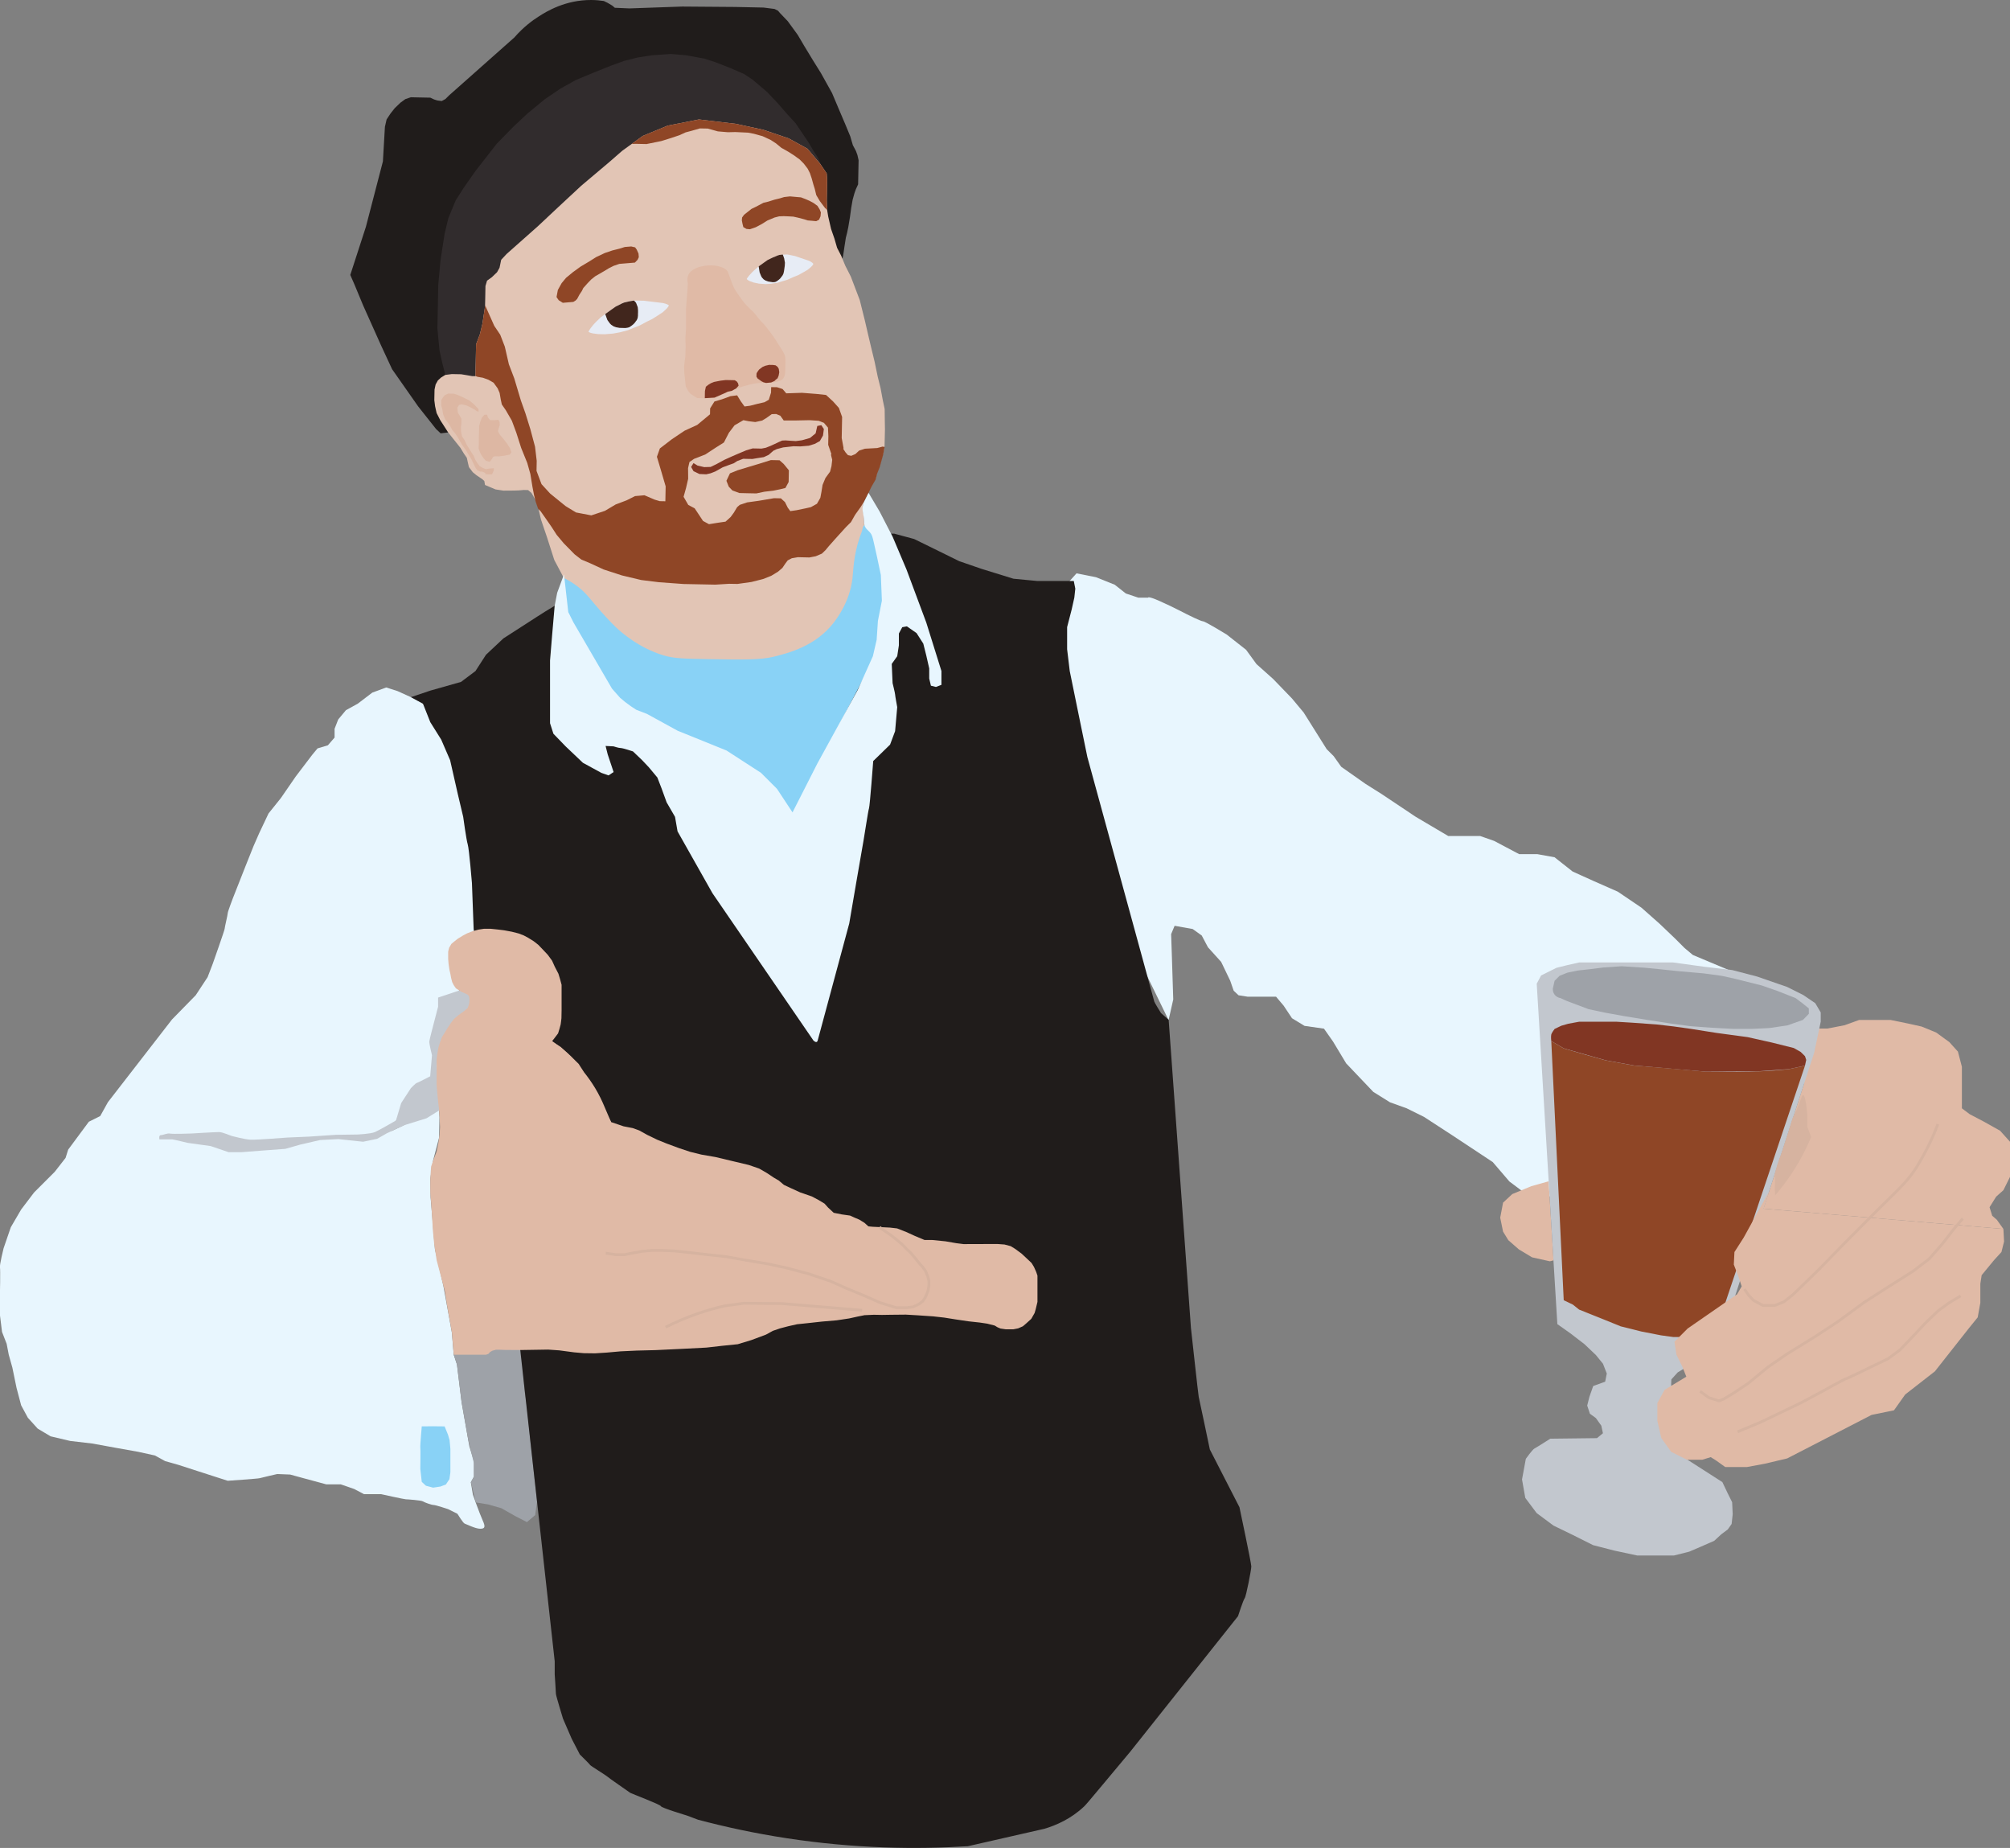 <?xml version="1.0" encoding="UTF-8"?> <svg xmlns="http://www.w3.org/2000/svg" id="_Слой_2" data-name="Слой 2" viewBox="0 0 542.77 498.9"><rect x="0" y="0" width="542.77" height="498.9" fill="#808080" stroke="none"/><defs><style> .cls-1, .cls-2 { fill: #e0baa6; } .cls-1, .cls-3 { stroke: #d6b3a0; stroke-miterlimit: 10; stroke-width: .75px; } .cls-4 { fill: #8f4626; } .cls-4, .cls-5, .cls-6, .cls-2, .cls-7, .cls-8, .cls-9, .cls-10, .cls-11, .cls-12, .cls-13, .cls-14, .cls-15, .cls-16 { stroke-width: 0px; } .cls-5 { fill: #201c1b; } .cls-6 { fill: #41261d; } .cls-7 { fill: #312c2d; } .cls-8 { fill: #e7ecf5; } .cls-9 { fill: #e8f6fe; } .cls-10 { fill: #813623; } .cls-11 { fill: #d6b3a0; } .cls-3 { fill: none; } .cls-12 { fill: #c2c7ce; } .cls-13 { fill: #9ea2a8; } .cls-14 { fill: #e2c5b5; } .cls-15 { fill: #ddb7a3; } .cls-16 { fill: #89d2f6; } </style></defs><g id="_Слой_13" data-name="Слой 13"><path class="cls-5" d="m121.02,116.75l-2.03.24-1.21-1.13-4.87-6.15-7.03-10.03-2.94-6.33-4.9-10.94-2.28-5.5-1.17-2.68,4.22-13.01,4.59-17.65.54-9.32.46-2.01,1.08-1.63,1.12-1.41,1.54-1.48,1.33-.97,1.47-.49,1.83.04,1.93.04,1.51.03,1.01.48.9.28,1.16.15,1-.54.97-.97,17.65-15.66c2.42-2.78,4.85-4.58,6.62-5.69C147.54,3.11,152.68-.04,159.65,0c1.41,0,2.58.15,3.4.27.34.17.69.33,1.03.5l1.27.75.67.58,3.96.17c4.75-.17,9.5-.33,14.25-.5,4.78.04,9.57.07,14.35.11,2.54.05,5.07.11,7.61.16.99.13,1.98.26,2.97.38.31.16.63.32.94.48.17.21.35.42.52.62l2.12,2.22,2.67,3.67,1.81,3.07,2.26,3.72,2.21,3.55,2.99,5.37,1.84,4.36,1.73,4.06,1.34,3.24.71,2.41.84,1.59.39,1.06.32,1.41-.03,1.57-.06,3.03-.04,1.92-.61,1.33-.37,1.04-.5,1.8-.38,2.17-.35,2.56-.43,2.58-.33,1.58-.35,1.38-.14.93-.23,1.45-.17,1.18-.2,1.31-.16.71-106.43,46.97Z"></path></g><g id="_Слой_14" data-name="Слой 14"><polyline class="cls-7" points="120.24 101.22 119.37 97.72 118.67 94.53 118.11 88.63 118.22 83.42 118.34 76.96 118.96 70.22 120.06 63.11 121.08 58.88 123.05 54.1 125.24 50.67 128.51 46.01 130.89 42.97 134.15 38.79 138.59 34.25 142.42 30.66 147.1 26.8 151.3 23.95 155.5 21.6 160.18 19.65 164.92 17.75 168.54 16.44 172.21 15.52 175.98 14.93 181.13 14.57 185.16 14.91 190.09 15.8 193.08 16.75 197.21 18.37 200.91 19.97 203.2 21.49 207.09 24.78 210.03 27.89 212.66 30.9 214.87 33.31 216.66 35.98 218.3 38.39 219.52 40.46 220.9 42.65 221.68 44.53 126.53 103.71 120.24 101.22"></polyline></g><g id="_Слой_23" data-name="Слой 23"><path class="cls-9" d="m114.2,189.97l-3.23-1.75-3.61-1.64-3.07-.98-3.76,1.39-3.9,2.97-3.21,1.77-2.09,2.51-.98,2.51v2.37l-1.81,2.09-2.79.84-1.39,1.67-4.46,5.86-4.04,5.86-3.35,4.18-2.51,5.3-1.53,3.49-2.23,5.58-3.35,8.5s-1.39,3.62-1.39,4.04-.84,3.87-.84,4.23-3.21,9.43-3.21,9.43l-1.39,3.62-3.21,4.88-6.41,6.55-17.29,22.31-2.09,3.76-3.07,1.53-5.58,7.53-.7,2.23-2.93,3.76-5.58,5.58-3.49,4.6-2.79,4.78-1.95,5.68s-1.12,4.49-.98,5.17-.01,7.38-.01,7.38v5.44l.57,4.6,1.25,3.21.56,2.92.98,3.5,1.12,5.44,1.25,4.74,1.81,3.35,2.65,2.93,3.49,2.09,5.3,1.25,6,.7,6.13,1.12,6.27,1.12,4.46.98,2.79,1.53,3.49.98,5.16,1.67,8.23,2.65s8.23-.56,8.64-.7,4.74-1.12,4.74-1.12l3.49.14,3.07.84,6.69,1.81h3.9l3.62,1.25,2.65,1.39h4.6s6.27,1.39,6.69,1.39,4.2.28,4.61.56,2.36.98,2.92.98,3.9,1.12,3.9,1.12l2.51,1.25s1.53,2.51,1.95,2.65,2.93,1.39,4.18,1.39,1.53-.42.7-2.23-2.65-6.97-2.65-6.97l-.56-3.35.84-1.53v-4.18l-1.25-4.04-2.09-11.85-1.25-10.18-.87-2.66-.51-6.02-2.29-12.6-2.27-9.82-1.17-14.04-.11-4.87.78-5.07,1.62-6.19.1-5.51-.2-2.54s-5.13,2.26-5.55,2.68-7.25,3.62-7.25,3.62l2.37-5.16,4.46-5.16,3.66-3.49,1.71-1.32,2.58-6.49,3.9-8.64-.42-9.2,4.46-12.69.84-31.65-9.48-26.49-5.57-5.11"></path><path class="cls-13" d="m142.29,410.93l-3.15-1.62-3.75-2.13-3.58-1.02-3.33-.54-1.31-5.46.84-1.53v-3.47l-.84-3.41-.73-3.09-.88-4.99-.9-5.12-.85-6.89-.41-3.29-.87-2.66,1.61-2.26,3.75-.94c.68-.17,8.44-.94,8.44-.94l4.35,1.36s.92,13.3,1.19,13.98,1.31,11.8,1.31,11.8l1.44,12.99.4,3.66-.5,3.68-2.22,1.88Z"></path><g id="_Слой_26" data-name="Слой 26"><path class="cls-9" d="m288.82,156.88l1.88-2.09,5.25,1.04,5.07,2.03,3,2.37,3.38,1.13h2.63s-.19-.56,3.19.94,7.32,3.56,7.32,3.56c0,0,3.75,1.88,4.32,1.88s6.38,3.56,6.38,3.56l5.25,4.13,2.81,3.86,4.5,4.02,5.07,5.25,3.19,3.83,6.19,9.86,1.88,1.88,2.06,2.89,6.57,4.62,4.32,2.72,9.19,6.14,8.82,5.21h8.63l3.75,1.31,3.19,1.69,3.56,1.88h4.88l4.69.85,4.88,3.85,5.82,2.63,6.38,2.81,6.38,4.32,4.88,4.32,4.13,3.94,2.63,2.63,2.25,1.88,11.63,4.88,3,3.19,3.75,31.33-22.14,25.89h-34.33l-8.26-1.74-3.19-2.39-4.5-5.25-11.07-7.32-7.5-4.88-4.69-2.32-4.5-1.62-4.5-2.81-7.32-7.69-3.56-5.91-2.44-3.47-5.25-.75-3.38-2.06-2.25-3.38-2.06-2.44h-7.69l-2.44-.38-1.31-1.23-.94-2.71-2.44-5.07-3.56-3.94-1.69-3.19-2.44-1.75-4.88-.87-.94,2.25.19,5.63.38,12.01-1.26,5.56-19-39-7.69-23.18-5.25-20.78-3.48-23.07s.85-9.85,2.17-9.85,6.57-2.61,6.57-2.61"></path></g><g id="_Слой_25" data-name="Слой 25"><path class="cls-16" d="m113.89,385.07c.22,0,1.3.04,1.64,0s2.46,0,2.46,0l2.07.02.91,2.23.43,1.47s.22,2.25.22,2.38v6.31l-.26,1.86-.95,1.43-1.47.56-1.99.3-1.94-.52-1.12-1.04-.39-3.5s.09-5.66,0-5.79.39-5.7.39-5.7Z"></path></g><g id="_Слой_24" data-name="Слой 24"><path class="cls-12" d="m104.31,306.05l-2.47,1.4-3.79.79-6.67-.71-4.94.25-5.35,1.23-4.03,1.15-6.59.49-5.27.41h-3.46l-4.86-1.65-6.17-.86s-3.95-.95-4.2-.95h-3.46s-.25-1.15.41-1.15,1.65-.58,2.47-.41c.82.16,5.85-.03,5.85-.03,0,0,6.26-.38,7.33-.38s3.13.99,3.54,1.07c.41.08,3.38.91,5.02.99,1.65.08,9.63-.58,9.96-.58s5.76-.25,5.76-.25l7.33-.49,5.76-.08s3.62-.16,4.77-.66c1.15-.49,5.68-3.13,5.68-3.13l1.4-4.69,2.62-4.03s1.25-1.32,1.58-1.4c.33-.08,3.64-1.81,3.64-1.81l.48-5.68s-.74-3.08-.74-3.56,1.32-5.42,1.32-5.42l1.07-4.12v-2.47l5.71-1.91c.95.16,1.89.32,2.84.48.17,1.2.33,2.41.5,3.61-1.59,1.8-3.18,3.59-4.78,5.39l-3.95,8.58-.75,2.21.83,4.61s.82,3.46.91,3.7c.08.25.33,2.96.33,2.96l-4.77,2.96-5.85,1.81-5.02,2.31Z"></path></g></g><g id="_Слой_21" data-name="Слой 21"><path class="cls-5" d="m149.78,163.55c-1.61.95-3.19,1.93-4.73,2.93l-9.11,5.87-4.7,4.41-2.85,4.41-3.9,2.93-8.3,2.35-5.21,1.76,3.23,1.75,1.98,5,2.95,4.71,2.41,5.57,2.06,9.08,1.47,6.21s.84,6.2,1.22,7.42c.38,1.22,1.14,10.45,1.14,10.45l.46,12.35,21.89,197.75v3.52s.33,4.84.33,5.29,1.91,6.69,1.91,6.69c0,0,2.25,5.23,2.36,5.45.11.22,2.19,4.22,2.19,4.22,0,0,2.76,2.7,2.81,2.87.06.17,4.44,2.87,4.61,3.09.17.22,5.96,4.22,6.19,4.39.22.17,8.15,3.15,8.27,3.6.11.45,7.03,2.53,7.03,2.53l3.01,1.13c7.28,1.93,15.26,3.67,23.9,4.99,18.49,2.83,35.11,3.04,48.98,2.16l20.67-4.71c3.17-.95,7.16-2.67,10.72-6.04.34-.32,1.71-1.9,4.38-5.12.61-.73,8.04-9.62,8.04-9.62l29.12-36.61s1.39-4.33,1.79-4.83c.4-.5,1.8-7.7,1.8-8.6s-3.2-15.99-3.2-15.99l-8-15.59s-2.9-13.89-3-14.19c-.1-.3-2.1-18.59-2.1-18.59l-6.02-83.21-2.07-1.83s-1.74-2.79-1.81-3.1-2.87-10.49-2.87-10.49l-15.2-55.52-2.47-12.01-2.29-11.2-.71-5.91v-5.96l1.24-4.8.71-3.18.26-2.41-.41-2.06h-9.8l-6.5-.62-8.66-2.68-5.98-2.06-6.7-3.3-5.47-2.68-5.36-1.44h-2.61c-42.31-2.34-70.95,8.76-89.1,19.48Z"></path></g><g id="_Мужик_новый" data-name="Мужик новый"><g id="_Рука" data-name="Рука"><path class="cls-2" d="m149.06,281.13l.86-1.11.78-1.03.37-1.19.33-1.23s.21-1.48.21-1.68.04-2.13.04-2.13v-6.89l-.41-1.52-.45-1.48-.98-1.89-.74-1.64-1.15-1.56-1.15-1.23-1.42-1.48-1.24-.97-1.47-.91-1.21-.65-1.38-.53-1.85-.47-2.06-.38-1.68-.21-1.94-.2h-1.86l-1.43.22-1.61.43-1.47.57-1.08.57-1.47.9-1,.79-.72.61-.61,1.04-.25,1.04v1.97l.11,1.37.23,1.57.25,1.08.2,1.1.29,1.12.4.81.61.89,1.48.94,1.12.48.52.25.4.42.1.5.04.6-.04.71-.15.58-.31.83-.85.75-1.6,1.16-1.16.97-.78.98-1.02,1.53-.78,1.29-.75,1.18-.51,1.41-.35,1.1-.18.81-.24,1.47-.15,1.2v6.88l.19,2.38.22,2.16.2,1.65.09,1.13.1,1.41.12,2.67-.1,1.96-.38,2.57-.45,2.15-.92,2.36-.56,1.67-.22,3.4v3.55l.25,2.98.14,2.16.33,5.32.32,3.32.68,4.53,2.21,8.31.57,3.68,1.34,7.49.51,6.02h8.73l.67-.26.37-.45.64-.37.97-.26h1.04l1.33.05,4.08.03,7.65-.12,3.01.21,3.99.53,2.63.23,3.02.04,3.16-.2,3.77-.34,4.31-.2,5.12-.13,7.14-.34,6.6-.34,4.21-.48,4.23-.43,3.66-1.11,3.99-1.49,1.83-1.01s1.83-.63,1.97-.67c.14-.05,2.21-.58,2.21-.58l2.36-.53,2.79-.29,3.9-.43,3.99-.34,3.39-.51,2.31-.51,1.84-.37,2.53-.11,2.2.04,2.44-.04,3.99-.04,3.11.18,4.28.29,2.96.33,3.08.49,3.42.51,3.12.34,2.01.3,2.01.51.77.47.81.34,1.45.21h1.97l1.33-.26,1.28-.56.9-.77,1.37-1.24.9-1.58.3-1.03.47-1.97v-7.09l-.34-.99-.61-1.37-.65-1.06-1.23-1.16-1.47-1.37-1.71-1.26-1.23-.75-1.67-.44-1.91-.14-9.13.03-1.99-.25-2.89-.5-3.62-.36h-2.04l-2.58-1.08-2.37-1.08-2.47-.97-1.94-.22-2.26-.11-2.37-.11-1.18-.11-1.08-.97-1.4-.86-1.29-.54-1.18-.54-2.26-.32-2.15-.43-1.51-1.4-.97-1.08-1.61-.97-1.83-.97-3.12-1.08-2.58-1.18-1.83-.86-1.4-1.18-1.29-.75-1.94-1.29-2.04-1.18-2.8-.97-4.08-.97-4.95-1.18-3.76-.65-3.04-.75-2.93-.97-3.46-1.28-2.56-1.04-2.64-1.28-2.16-1.2-1.76-.64-2.48-.48-3.36-1.14-1.1-2-1.97-4.14-1.68-2.88-1.83-3.02-1.61-2.46-1.54-1.83-1.97-2.18-1.75-1.54-1.47-1.05-1.06-.79Z"></path><path class="cls-2" d="m163.35,302.76c-.42-.1-.85-.21-1.27-.31-.52-.11-1.04-.22-1.56-.34-.55-.27-1.09-.53-1.64-.8l-1.98-.59c-.5-.61-1.09-1.27-1.81-1.93-.94-.88-1.87-1.57-2.69-2.11-.98-.5-2.13-1.01-3.45-1.45-1.19-.4-2.3-.68-3.29-.88-.57-.3-1.38-.82-2.18-1.67-.61-.65-1.44-1.53-1.71-2.82-.42-1.98.72-3.66,1.02-4.08.57-.46,1.14-.93,1.71-1.39.9-.49,1.79-.99,2.69-1.48l1.18-.99c.23-.27.45-.53.68-.8.79.52,1.59,1.04,2.38,1.56.86.77,1.72,1.55,2.58,2.32.75.74,1.5,1.48,2.25,2.23.49.76.98,1.51,1.47,2.27.97,1.21,2.02,2.66,3.04,4.36,1,1.68,1.77,3.28,2.36,4.69.64,1.48,1.27,2.96,1.91,4.45l-1.71-.25Z"></path></g><g id="_Слой_27" data-name="Слой 27"><path class="cls-2" d="m419.5,340.27l-.98.25c-1.6-.36-3.2-.71-4.81-1.07l-3.56-2.14-2.85-2.49-1.42-2.31c-.26-1.25-.51-2.51-.77-3.76.26-1.36.51-2.72.77-4.07l2.49-2.31,5.16-2.14c1.48-.42,2.97-.83,4.45-1.25,0,0,.21-.02.21-.02"></path><polygon class="cls-2" points="473.17 282.13 481.71 279.28 489.72 277.68 493.46 277.68 498.09 276.79 502.01 275.37 505.21 275.37 510.55 275.37 515.71 276.43 518.92 277.15 522.83 278.75 526.39 281.34 528.71 283.91 529.78 288 529.78 292.28 529.78 296.37 529.78 299.22 531.91 300.82 535.65 302.78 540.1 305.27 542.77 308.24 542.77 312.57 542.77 317.73 540.99 321.32 539.03 323.07 537.25 325.92 537.97 328.23 539.21 329.3 540.99 331.79 476.2 326.31 487.23 292.36 473.17 282.13"></polygon></g><g id="_Слой_17" data-name="Слой 17"><polyline class="cls-1" points="163.58 338.32 166.29 338.73 168.7 338.73 170.65 338.32 173.46 337.82 175.95 337.59 178.99 337.59 182 337.72 186.25 338.16 191.1 338.73 195.96 339.25 200.72 340.1 207.51 341.25 212.37 342.31 218.34 343.88 224.4 345.94 228.75 347.89 233.17 349.71 237.63 351.68 241.99 353.03 244.95 353.03 246.61 352.82 248.24 352.02 249.21 351.26 249.82 350.34 250.23 349.42 250.61 348.46 250.84 346.98 250.84 345.84 250.5 344.51 249.89 343.07 249.17 342.08 248.33 341.17 247.12 339.65 245.97 338.28 244.87 337.25 243.62 335.96 242.17 334.74 240.56 333.46 238.34 331.95 237.51 331.33"></polyline><path class="cls-3" d="m232.81,353.74c-7.2-.6-14.4-1.2-21.6-1.8-3.45-.03-6.89-.06-10.34-.09-1.75.24-3.49.48-5.24.72-2.14.49-4.45,1.12-6.9,1.95-3.42,1.16-6.42,2.48-9,3.78"></path></g><g id="_Слой_28" data-name="Слой 28"><path class="cls-12" d="m414.98,265.55l1.17-2.2,4.11-2.05,2.93-.73,3.23-.73h25.36l8.5,1.17,7.48.88,6.74,1.76,8.06,2.79,4.4,2.2,3.23,2.2,1.47,2.49v2.49l-1.76,8.36-26.98,82.98c-1.23.23-2.46.47-3.69.7-.88.28-1.76.56-2.64.84l-1.77.74c-.59.35-1.18.7-1.77,1.06-.23.25-.46.51-.69.76-.34.38-.69.76-1.03,1.14-.02.53-.05,1.06-.07,1.58.24.41.47.82.71,1.24.8.47,1.6.93,2.39,1.4.42.56.84,1.12,1.26,1.68.02,1.02.05,2.05.07,3.07-.04,1.12-.07,2.24-.11,3.36-.39.81-.78,1.61-1.17,2.42-.58.67-1.16,1.35-1.74,2.02.17.8.34,1.6.51,2.39.7.76,1.4,1.52,2.1,2.27l9.82,6.3,1.47,3.08,1.17,2.35.15,3.23-.29,2.64-1.03,1.47-1.76,1.32-1.91,1.76-3.67,1.61-3.08,1.32-4.1,1.03h-9.97l-6.16-1.32-5.72-1.47-5.57-2.79-5.13-2.49-4.54-3.37-3.08-4.11-.88-4.98,1.03-5.57s1.76-2.49,2.35-2.79,4.25-2.64,4.25-2.64l12.61-.15,1.61-1.32-.44-2.05-1.47-2.05-1.61-1.17-.73-2.2.59-2.35,1.03-2.93,3.23-1.17.44-2.2-1.03-2.64-1.91-2.35-3.08-2.93-3.81-2.93-3.52-2.49-1.03-16.86-4.54-75.06Z"></path><g id="_Слой_29" data-name="Слой 29"><path class="cls-4" d="m424.68,352.17l1.74,1.39,3.47,1.39,3.47,1.39,4.29,1.74,5.56,1.39,5.33,1.04,3.36.46h7.07l4.05-.69c8.13-24.19,16.26-48.39,24.39-72.58-1.44.31-2.88.63-4.31.94-1.02.11-2.41.25-4.06.38-1.91.14-3.35.2-4.75.25-1.42.05-3.27.11-5.44.12-2.77-.02-5.54-.04-8.31-.06-3.11-.28-6.22-.57-9.33-.85l-9.96-.81-7.64-1.39-5.79-1.62-5.56-1.62-3.36-1.97,3.36,69.96,2.43,1.16Z"></path></g><g id="_Слой_31" data-name="Слой 31"><path class="cls-10" d="m418.89,281.06s-.12-1.19,0-1.73.92-1.55.92-1.55l1.81-.86,1.88-.54,2.95-.54h9.98l4.42.27,6.5.47,4.62.54,4.69.66,6.83,1.08,8.44,1.14,6.56,1.47,5.89,1.47,1.88,1.07,1.15,1.14.33,1-.33,1.54-4.31.94-8.81.63-13.75.06-19.29-1.67-7.64-1.39-11.35-3.24-3.36-1.97Z"></path></g><g id="_Слой_30" data-name="Слой 30"><path class="cls-13" d="m419.33,266.81c-.02.16-.1,1.06.56,1.83.57.66,1.31.79,1.5.82.61.28,1.43.69,2.46,1.06.73.27,5.12,1.93,5.12,1.93l4.39.93,5.12.93,6.39,1.05,6.19.95,5.39.73,5.52.4s5.65.33,6.05.33h4.99s4.92-.2,5.19-.27,4.46-.67,4.46-.67l4.19-1.48,1.6-1.64v-1.46l-1.73-1.4-1.86-1.4-4.92-1.93-4.19-1.46-7.18-1.8-3.59-.8-4.92-.67-6.85-.6-5.06-.53-4.06-.4-6.19-.4-4.86.33-3.73.47c-1.06.12-2.13.23-3.19.35-.97.2-1.93.39-2.9.59l-2.08.84c-.45.45-.9.9-1.35,1.35-.15.67-.3,1.33-.45,2Z"></path></g><polygon class="cls-2" points="476.2 326.31 477.7 321.68 470.86 334.11 468.36 338.02 468.19 341.41 469.43 344.61 470.32 347.28 469.08 349.42 455.72 358.67 452.16 362.23 452.7 365.72 454.3 369 455.37 371.67 449.49 375.23 447.54 378.79 447.54 383.6 448.6 388.22 451.27 391.96 455.55 394.1 459.64 394.1 461.96 393.39 463.38 394.28 465.87 396.06 471.75 396.06 476.55 395.17 482.6 393.74 505.39 381.99 511.44 380.75 514.47 376.48 522.48 370.24 527.11 364.37 531.74 358.5 534.05 355.65 534.76 351.73 534.76 346.57 535.12 344.26 538.5 340.16 540.46 338.02 541.17 335.18 540.99 331.79 476.2 326.31"></polygon><path class="cls-11" d="m489.07,306.96c-.66,1.61-1.44,3.3-2.37,5.04-2.32,4.37-4.93,7.92-7.35,10.71-.03-.57-.06-1.15-.09-1.72.02-.44.04-.87.05-1.31,0-.53.02-1.06.02-1.59-.04-.35-.08-.7-.12-1.05.25-.92.51-1.84.76-2.76.38-.97.75-1.98,1.12-3.03.37-1.07.71-2.11,1.01-3.12.32-.95.64-1.92.95-2.92.34-1.09.66-2.15.95-3.2.3-.54.74-1.39,1.21-2.46,1.09-2.5,1.31-3.93,1.7-3.91.54.02.84,2.61.96,3.63.24,2.02.21,3.72.15,4.89"></path><path class="cls-3" d="m523.29,303.49c-.87,2.31-1.74,4.22-2.46,5.68-.27.56-.87,1.75-1.7,3.24-.74,1.33-1.44,2.46-1.79,3.02-1.78,2.77-4.24,5.28-5.78,6.75-1.59,1.56-3.19,3.13-4.78,4.72-5.24,5.2-10.36,10.39-15.37,15.57l-4.54,4.44-2.72,2.62-2.42,1.92-2.5,1.01h-3.14l-2.62-1.41-1.31-1.41-1.12-1.63"></path><polyline class="cls-3" points="530.01 328.98 527.42 332.04 524.59 335.7 520.94 339.88 516.69 343.12 509.98 347.37 503.38 351.61 496.31 356.79 489.94 360.98 482.4 365.63 477.45 369.05 472.15 373.41 468.41 375.91 465.47 377.7 464.18 378.2 461.47 377.34 459.1 375.62"></polyline><path class="cls-3" d="m529.43,349.87l-3.17,1.9-2.97,2.17-3.55,3.44-3.35,3.59-3.35,3.48-3.17,2.35-5.07,2.45s-6.07,2.99-6.34,2.99-6.8,3.62-6.8,3.62l-5.42,2.9-10.74,5.16-6.29,2.63"></path></g></g><g id="_Слой_6" data-name="Слой 6"><polygon class="cls-14" points="152.98 157.4 155.15 160.11 157.15 162.13 160.45 165.27 164.83 168.88 168.42 172.04 171.52 174.76 175.22 176.93 179.74 177.74 183.63 178.28 187.64 178.64 191.46 179.05 194.84 179.26 199.19 179.24 203.37 179.24 206.36 179.15 209.4 178.69 212.17 178.01 214.36 177.21 216.39 176.23 218.91 174.32 221.23 172.44 224.18 170.01 226.82 167.05 228.99 163.65 230.18 159.88 230.65 156.69 230.99 154.25 232.24 150.03 233.01 146.43 233.43 143.24 233.27 139.65 232.94 136.84 233.42 134.88 234.54 132.66 235.36 130.96 236.45 129.08 236.88 127.44 237.57 125.67 238.07 123.77 238.5 122.33 238.86 120.49 238.9 118.78 238.97 115.93 238.93 113.71 238.89 110.43 238.37 107.96 237.78 104.77 237.02 101.71 236.16 97.59 235.19 93.59 234.33 89.94 233.57 86.65 232.16 81 229.76 74.69 228.24 71.7 227.14 69.02 226.05 66.92 225.32 64.4 224.42 61.82 223.65 58.47 223.36 56.7 223.26 54.05 223.31 51.1 223.36 48.68 223.24 46.81 221.47 44.22 218.02 40.14 212.97 37.36 206.08 35.03 198.69 33.43 188.74 32.25 180.31 33.91 173.56 36.7 168.01 40.72 164.44 43.83 156.95 50.15 150.82 55.85 145.23 61.09 136.82 68.55 135.34 70.13 134.89 72.29 134.22 73.49 132.83 74.83 131.52 75.77 131.09 77.22 131.03 80.5 130.98 82.72 130.27 87.41 129.59 90.23 128.56 92.97 128.51 95.45 128.47 97.42 128.43 99.18 128.4 101.12 128.39 101.56 127.46 101.54 126.05 101.29 124.52 101.04 122.01 100.99 120.24 101.22 119.08 101.94 118.23 102.72 117.63 103.81 117.34 105.17 117.31 106.54 117.28 108.03 117.49 109.69 117.9 111.51 118.88 113.43 121.02 116.75 124.31 120.88 125.3 122.51 126.06 123.6 126.36 124.98 126.63 126.12 127.68 127.5 128.66 128.3 130.29 129.41 130.78 129.85 130.97 130.93 132.39 131.53 133.81 132.13 135.95 132.46 138.75 132.44 140.04 132.4 141.47 132.28 142.61 132.31 143.51 133.08 144.66 135.05 145.33 136.98 146.07 140.22 147.69 144.99 149.68 151.19 152.98 157.4"></polygon></g><g id="_Слой_9" data-name="Слой 9"><path class="cls-2" d="m185.85,74.29c-.31.7-.28,1.46-.11,2.17l-.12,2.11-.19,2.32-.19,2.57v2.6s0,2.8,0,2.8l-.16,2.5.07,2.17-.05,1.62-.02,1.05-.19,1.29-.15,1.46.05,1.8.18,1.55.21,2.05.56,1.06.65.85.99.65.91.56,1.88.04,1.59.03,1.38-.18,1.39-.6c.84-.41,1.54-.72,2.03-.92,3.97-1.7,7.45-2.55,9.24-2.45.11,0,.51.03,1.06.02.32,0,1.13-.03,2.18-.21.44-.08.9-.18,1.41-.35.49-.17.69-.3.86-.45.28-.26.4-.55.5-.79.08-.21.18-.51.23-1.28.04-.51.01-.62.03-1.53.02-.92.04-.92.03-1.37-.02-.64-.03-1.01-.16-1.46-.03-.12-.13-.42-.67-1.34-.32-.53-.48-.77-.95-1.49-.7-1.08-.65-1.05-1.08-1.7-.46-.69-.84-1.2-1.16-1.63-.51-.68-.89-1.21-1.43-1.85-.79-.94-.79-.79-1.57-1.71-.88-1.04-.92-1.27-1.71-2.08-.41-.42-.4-.36-1.1-1.05-.59-.59-.99-.98-1.43-1.52-.22-.27-.56-.75-1.22-1.69-.98-1.41-1.12-1.64-1.23-1.84-.28-.52-.44-.91-.75-1.72-1.09-2.85-1-2.81-1.14-3.04-1.51-2.44-9.24-2.26-10.66.98Z"></path><polygon class="cls-10" points="190.33 107.19 190.34 106.43 190.36 105.56 190.61 104.41 191.3 103.86 191.98 103.45 192.83 103.11 194.56 102.77 195.97 102.6 197.04 102.62 198.42 102.65 198.98 103.02 199.31 103.51 199.44 104.13 198.77 104.88 197.58 105.53 196.53 105.74 195.64 106.16 192.96 107.34 190.32 107.5 190.33 107.19"></polygon><path class="cls-10" d="m206.87,103.39l1.36-.13.91-.4.37-.38.46-.36.29-.7.17-.92-.13-.91-.31-.54-.55-.42-.72-.1-1.04-.02-1.04.24-.72.31-.94.71-.41.57s-.28.41-.28.55l-.02.8.33.51.56.39.44.33.54.28.72.19Z"></path><path class="cls-15" d="m129.21,110.43l-1.29-1.34-1.22-1-1.84-.9-1.36-.6-.97-.31h-.69s-.8-.03-.8-.03l-.93.44-.47.56-.47.74v.69s-.03.75-.03.75l.32,1.15.2,1.27.55,1.33.56.7.67.93.72,1.33.62.7.78,1.11,1.22,2.15,1.06,1.46.57.99.93,1.51.58,1.22.46.98.5.7.8.36h.52s.85.37.85.37v.34s1.25.03,1.25.03h.57s.48-1.07.48-1.07v-.57s-1.31.09-1.31.09l-.81.16-.8-.3-.91-.53-.61-.82-.56-.87-.41-1.04-.64-.99-.61-.99-.72-1.16-.49-1.1-.72-1.05-.26-1.32-.03-1.21s.13-.97.14-1.14-.03-1.15-.03-1.15l-.5-.87-.44-.7-.14-1.38.47-.74.69-.16,1.31.31,1.02.48,1.22.66.53.41.51.12-.04-.69Z"></path><path class="cls-15" d="m133.43,113.44l-1.09-.02-.6-.75-.2-.7h-.7s-.67.69-.67.69l-.46,1.15-.33,1.21-.03,1.61s-.09,2.31-.05,2.49-.06,1.96-.06,1.96l.35.97.38.79.64.89.59.67,1.05.28.49-.64.5-.78.57-.08,1,.02,1.44-.19,1.4-.28.45-.6-.37-1.1-.8-1.26-1.06-1.37-.94-1.09s-.46-.84-.46-.97.47-1.56.47-1.56l-.03-.83-.34-.62-1.14.11Z"></path></g><g id="_Слой_7" data-name="Слой 7"><polygon class="cls-4" points="130.99 82.41 133.47 87.97 135.08 90.37 136.32 93.59 137.41 98.34 138.87 102.16 140.65 108.11 141.88 111.57 143.21 115.85 144.48 120.61 144.93 124.41 144.88 127.13 146.23 130.71 148.55 133.24 150.64 134.94 152.74 136.64 155.54 138.35 159.67 139.14 163.36 137.91 166.24 136.2 169.22 135.07 171.49 133.93 174.03 133.71 176.78 134.89 178.16 135.3 179.67 135.33 179.75 131.3 178.45 126.87 177.39 123.32 178.19 121.07 181.39 118.61 184.84 116.29 188.27 114.72 191.73 111.85 191.76 110.25 192.93 108.39 194.96 107.8 197.24 106.96 199.05 106.73 200.05 108.35 201.05 109.74 202.54 109.54 204.61 109.01 206.45 108.59 207.6 107.93 208.21 105.99 208.24 104.51 209.84 104.54 211.32 105.03 212.32 106.19 216.56 106.05 220.44 106.35 223.06 106.63 224.97 108.39 226.53 110.13 227.4 112.57 227.34 115.64 227.29 118.26 227.8 121.02 227.06 122.05 225.61 122.8 224.39 122.27 223.64 120.09 223.69 117.77 223.58 115.44 222.49 114.16 221.08 113.6 218.6 113.44 214.7 113.52 211.63 113.52 210.71 112.23 209.59 111.77 208.4 111.81 206.95 112.85 205.81 113.54 203.95 113.94 202.16 113.72 200.74 113.44 198.36 114.82 196.83 116.83 195.48 119.46 193.29 120.84 190.46 122.7 187.42 123.88 186.18 124.73 185.8 126.38 185.83 129.26 185.25 131.77 184.59 134.12 185.86 136.32 187.58 137.23 188.46 138.55 189.84 140.64 191.45 141.52 193.79 141.14 195.92 140.83 197.3 139.58 198.17 138.39 199.05 136.92 199.77 136.3 201.77 135.63 204.89 135.2 209.02 134.5 210.86 134.54 211.97 135.55 212.72 137.06 213.41 137.99 215.12 137.74 217.63 137.22 218.98 136.91 220.61 136 221.52 134.4 221.82 132.8 222.12 130.92 222.9 129.05 224.15 127.33 224.53 125.85 224.73 124.13 224.42 122.9 224.5 121.51 227.46 120.79 228.33 122.14 228.98 122.88 229.86 123.06 230.99 122.58 231.99 121.65 233.56 121.14 235.25 121.05 236.88 120.96 238.33 120.57 238.87 120.67 238.49 122.73 237.57 126.08 236.87 127.84 236.44 129.48 235.35 131.37 234.53 133.06 233.41 135.28 232.37 136.94 230.93 138.95 229.79 140.96 228.48 142.26 226.34 144.61 225.21 145.87 223.79 147.47 222.92 148.52 221.93 149.47 220.28 150.17 218.57 150.5 216.8 150.46 215.46 150.43 213.82 150.71 212.71 151.29 212.08 152.13 211.27 153.33 210.09 154.34 208.25 155.46 206.04 156.33 202.92 157.12 199.14 157.65 196.89 157.61 193.17 157.84 188.19 157.74 184.59 157.67 177.89 157.18 173.13 156.59 167.94 155.35 163.02 153.75 159.47 152.11 156.98 151.06 155.17 149.66 152.21 146.65 150.32 144.39 148.93 142.24 147.2 139.75 145.96 137.99 145.32 137.38 144.65 135.45 144.21 133.65 143.79 131.48 143.21 127.93 142.38 124.99 140.74 120.94 139.43 116.84 138.22 113.58 136.62 110.81 135.51 109.19 135.22 107.85 134.92 106.09 134.39 104.85 133.28 103.32 131.89 102.52 130.39 101.98 128.94 101.73 128.39 101.52 128.46 97.82 128.56 92.97 129.59 90.23 130.27 87.41 130.98 82.72 130.99 82.41"></polygon><polygon class="cls-4" points="196.16 129.8 196.79 131.39 197.77 132.41 199.67 133.11 201.75 133.16 204.25 133.21 206.42 132.75 208.83 132.47 210.67 132.09 212.09 131.74 212.96 130.13 212.99 128.72 213.02 126.97 211.64 125.28 210.5 124.26 208.17 124.21 204.65 125.31 202.31 126.01 199.21 126.95 197.11 127.8 196.16 129.8"></polygon><polygon class="cls-4" points="171.67 38.83 174.59 38.89 178.58 38.08 181.25 37.25 183.48 36.5 185.14 35.74 186.69 35.33 189 34.67 191.12 34.71 193.85 35.47 196.59 35.7 198.53 35.65 201.98 35.81 203.56 36.11 205.94 36.77 208.13 37.79 209.53 38.7 211 39.91 212.86 40.96 214.33 41.89 215.95 43.06 217.06 44.18 218.09 45.53 218.7 46.72 219.18 48.14 219.65 49.84 220.02 51.02 220.42 52.67 221.39 54.3 222.71 56.05 223.36 56.7 223.26 54.05 223.32 50.85 223.36 48.68 223.24 46.81 221.47 44.22 218.02 40.14 212.97 37.36 206.08 35.03 198.69 33.43 188.74 32.25 180.31 33.91 173.56 36.7 170.58 38.86 171.67 38.83"></polygon><path class="cls-4" d="m171.5,66.77l.44.62.48,1.07.08.97-.33.71-.72.75-1.55.13-1.42.12-1.23.1-1.52.52-1.25.62-1.37.83-1.18.68-1.18.68-1.1.87-1.02,1.06-1.13,1.27-.39.81-.64.96-.62,1.16-.42.43-.62.38-1.42.12-1.42.12-1.1-.69-.59-.86.36-1.92,1.02-1.84,1.19-1.43,1.89-1.56,2.03-1.47,2.42-1.44s1.67-1.05,1.77-1.12,2.35-1.11,2.35-1.11l2.03-.69,1.91-.48,1.47-.46,1.73-.14,1.09.25Z"></path><polygon class="cls-4" points="218.13 59.51 219.12 59.59 220.41 59.71 221.18 59.31 221.57 58.4 221.67 57.36 221.32 56.5 220.73 55.56 219.65 54.78 218.6 54.22 217.54 53.76 216.28 53.28 215.19 53.19 213.33 53.02 211.74 53.2 210.56 53.56 209.12 53.91 207.45 54.44 206.17 54.74 205.08 55.32 204.04 55.86 202.94 56.39 201.99 57.14 200.92 57.99 200.39 58.72 200.32 59.5 200.5 60.41 200.73 61.32 201.58 61.81 202.51 61.89 204.07 61.35 205.77 60.45 207.21 59.54 209.17 58.72 210.39 58.41 211.65 58.36 212.85 58.41 214.2 58.48 215.43 58.75 217.22 59.22 218.13 59.51"></polygon></g><g id="_Слой_10" data-name="Слой 10"><path class="cls-8" d="m180.51,82.35c-.32-.27-1.45-.53-1.45-.53l-2.09-.26-3.08-.37-2.7-.05s-2.01.32-2.65.53c-.6.2-2.29,1.11-2.29,1.11l-1.64,1.16-2.36,1.71-1.17,1.12s-1.38,1.3-2.14,2.71c-.14.27,1.13.53,1.13.53l1.48.19,1.76.04,2.29-.19,1.86-.35,2.04-.53,1.43-.59,1.78-.69,1.94-1.04,1.49-.73,1.45-.92,1.35-.88s1.98-1.65,1.6-1.96Z"></path><path class="cls-8" d="m219.59,71.17c-.21-.31-1.03-.72-1.03-.72l-1.57-.54-2.32-.79-2.08-.42s-1.61.03-2.14.16c-.5.12-1.96.78-1.96.78l-1.47.91-2.12,1.36-1.1.94s-1.29,1.09-2.12,2.38c-.15.24.78.67.78.67l1.11.39,1.35.28,1.8.13,1.5-.09,1.67-.25,1.21-.38,1.49-.44,1.68-.75,1.28-.51,1.28-.71,1.19-.68s1.81-1.35,1.57-1.71Z"></path></g><g id="_Слой_11" data-name="Слой 11"><path class="cls-6" d="m171.18,81.14s.5.45.59.65c.16.36.44,1.14.44,1.14l.08.86v.56s-.02.43-.02.43v.47s0,.05-.08.59c-.03.18-.27.62-.27.62l-.25.32-.33.45-.39.38-.39.31-.63.42-.41.12-.63.1-.75-.02-.84-.02-.94-.17-.68-.25-.66-.44-.34-.35-.38-.52-.29-.41-.58-1.59,1.7-1.22,1.12-.79,1.67-.84.62-.26,1.25-.29.66-.12.74-.12Z"></path><path class="cls-6" d="m211.38,68.74s.32.81.37,1.01c.08.37.21,1.17.21,1.17l-.05.86-.08.56-.06.43-.07.47s0,.05-.13.58c-.04.17-.29.59-.29.59l-.24.3-.31.41-.35.34-.35.27-.54.35-.33.08-.5.03-.58-.09-.65-.1-.71-.26-.5-.31-.46-.5-.22-.38-.23-.56-.18-.44-.26-1.63,1.47-1.05.97-.68,1.4-.68.52-.2.68-.3.54-.18.93-.11Z"></path></g><g id="_Слой_8" data-name="Слой 8"><polygon class="cls-10" points="186.63 126.07 187.27 127.2 188.87 127.97 190.7 128.05 191.89 127.78 193.17 127.28 195.16 126.16 196.83 125.54 198.15 125.07 199.06 124.48 200.68 123.86 201.89 123.89 203.18 123.91 204.6 123.67 206.26 123.41 207.57 122.8 208.32 122.14 208.88 121.66 209.75 121.25 211.48 120.79 214.25 120.48 216.09 120.52 218.4 120.33 220 119.84 221.38 119.09 222.24 117.58 222.47 115.83 221.79 114.79 220.7 115 220.25 116.99 218.73 118.24 216.56 118.86 214.89 119.08 213.42 118.99 212.13 118.9 211.21 118.94 210.28 119.35 209.16 119.88 208.11 120.36 206.81 120.88 205.63 121.11 204.34 121.08 203.24 121.06 201.5 121.58 199.4 122.46 197.6 123.24 195.61 124.14 193.38 125.35 191.89 126.06 190.16 126.11 188.38 125.7 187.27 125.02 186.63 126.07"></polygon></g><g id="_Слой_18" data-name="Слой 18"><path class="cls-16" d="m152.27,156.06l.24,5.98,1.46,5.94,3.14,5.27,3.81,8.29,2.3,4.37,2.75,4.26,2.47,1.68h2.69l5.16,2.8,8.47,4.48,7.22,2.91,9.19,5.27,4.63,3.14,3.21,2.91s2.13,2.69,2.35,3.03c.22.34,2.24,4.15,2.24,4.15l23.76-45.39.67-9.86c.14-1.21.29-2.89.36-4.91.08-2.43.15-4.99-.36-8.21-.53-3.37-1.36-5.42-1.68-6.16-.21-.49-1.92-4.43-2.91-4.19-.4.1-.56.84-.64,1.48-.16.39-.39,1-.64,1.74-1.74,5.15-1.7,9.01-1.98,11.28-.77,6.2-4.21,10.68-5.04,11.77-4.91,6.39-12.29,8.23-16.14,9.19-3.63.91-8.4.83-17.93.67-6.02-.1-9.08-.16-11.88-1.01-6.82-2.06-11.6-6.4-12.78-7.51-1.7-1.61-3.7-3.87-4.15-4.37-2.79-3.17-3.82-4.84-6.28-6.72-1.49-1.14-2.85-1.87-3.71-2.28Z"></path></g><g id="_Слой_19" data-name="Слой 19"><path class="cls-9" d="m152.27,155.14l-1.81,4.89-.68,3.52-.68,7.84-.57,6.93v16.93l.91,2.84,3.3,3.41,4.66,4.43,5,2.73,1.93.68,1.36-.91-1.59-4.77-.57-2.27,2.16.11s1.36.45,1.93.45,3.3.91,3.3.91l2.5,2.39,1.82,1.93,2.27,2.73,1.14,2.95,1.36,3.75,2.27,3.92.68,3.92,9.43,16.7,27.27,39.77s.91.91,1.14,0,8.52-31.59,8.52-31.59c0,0,3.75-21.93,3.86-22.39.11-.45,1.25-8.12,1.48-8.72.23-.6,1.14-12.76,1.14-12.76l4.55-4.43,1.36-3.64.57-6.48s-.57-3.07-.57-3.41-.68-3.07-.68-3.07l-.23-5.19,1.48-2.08.45-2.95v-3.18l.91-1.7,1.25-.23,2.61,1.82,1.82,2.84.8,3.18.8,3.52v2.73l.46,1.93,1.36.34,1.48-.57v-3.73l-4.09-13.08-5.34-14.32-3.75-8.86-3.52-6.82-2.98-5.03-1.11,2.22c-.31.65-.43,1.2-.48,1.56-.17,1.26.26,1.72.38,3.88.04.63.01.77.11,1.1.28.93.94,1.32,1.45,1.88.57.64.73,1.27,1.1,2.91.5,2.19,1.15,5.12,1.87,8.64.09,2.31.18,4.62.28,6.93l-1.07,5.45-.34,5.11-1.02,4.43-4.09,9.09-10.91,19.89-6.7,13.18-4.2-6.36-4.32-4.32-9.3-6.02-13.2-5.34-8.3-4.55c-.95-.37-1.91-.73-2.86-1.1-.48-.3-.98-.62-1.48-.97-1.08-.75-2.05-1.52-2.9-2.27-.73-.83-1.46-1.65-2.19-2.48l-10.45-17.95-1.36-2.73-1.14-10.11Z"></path></g></svg> 